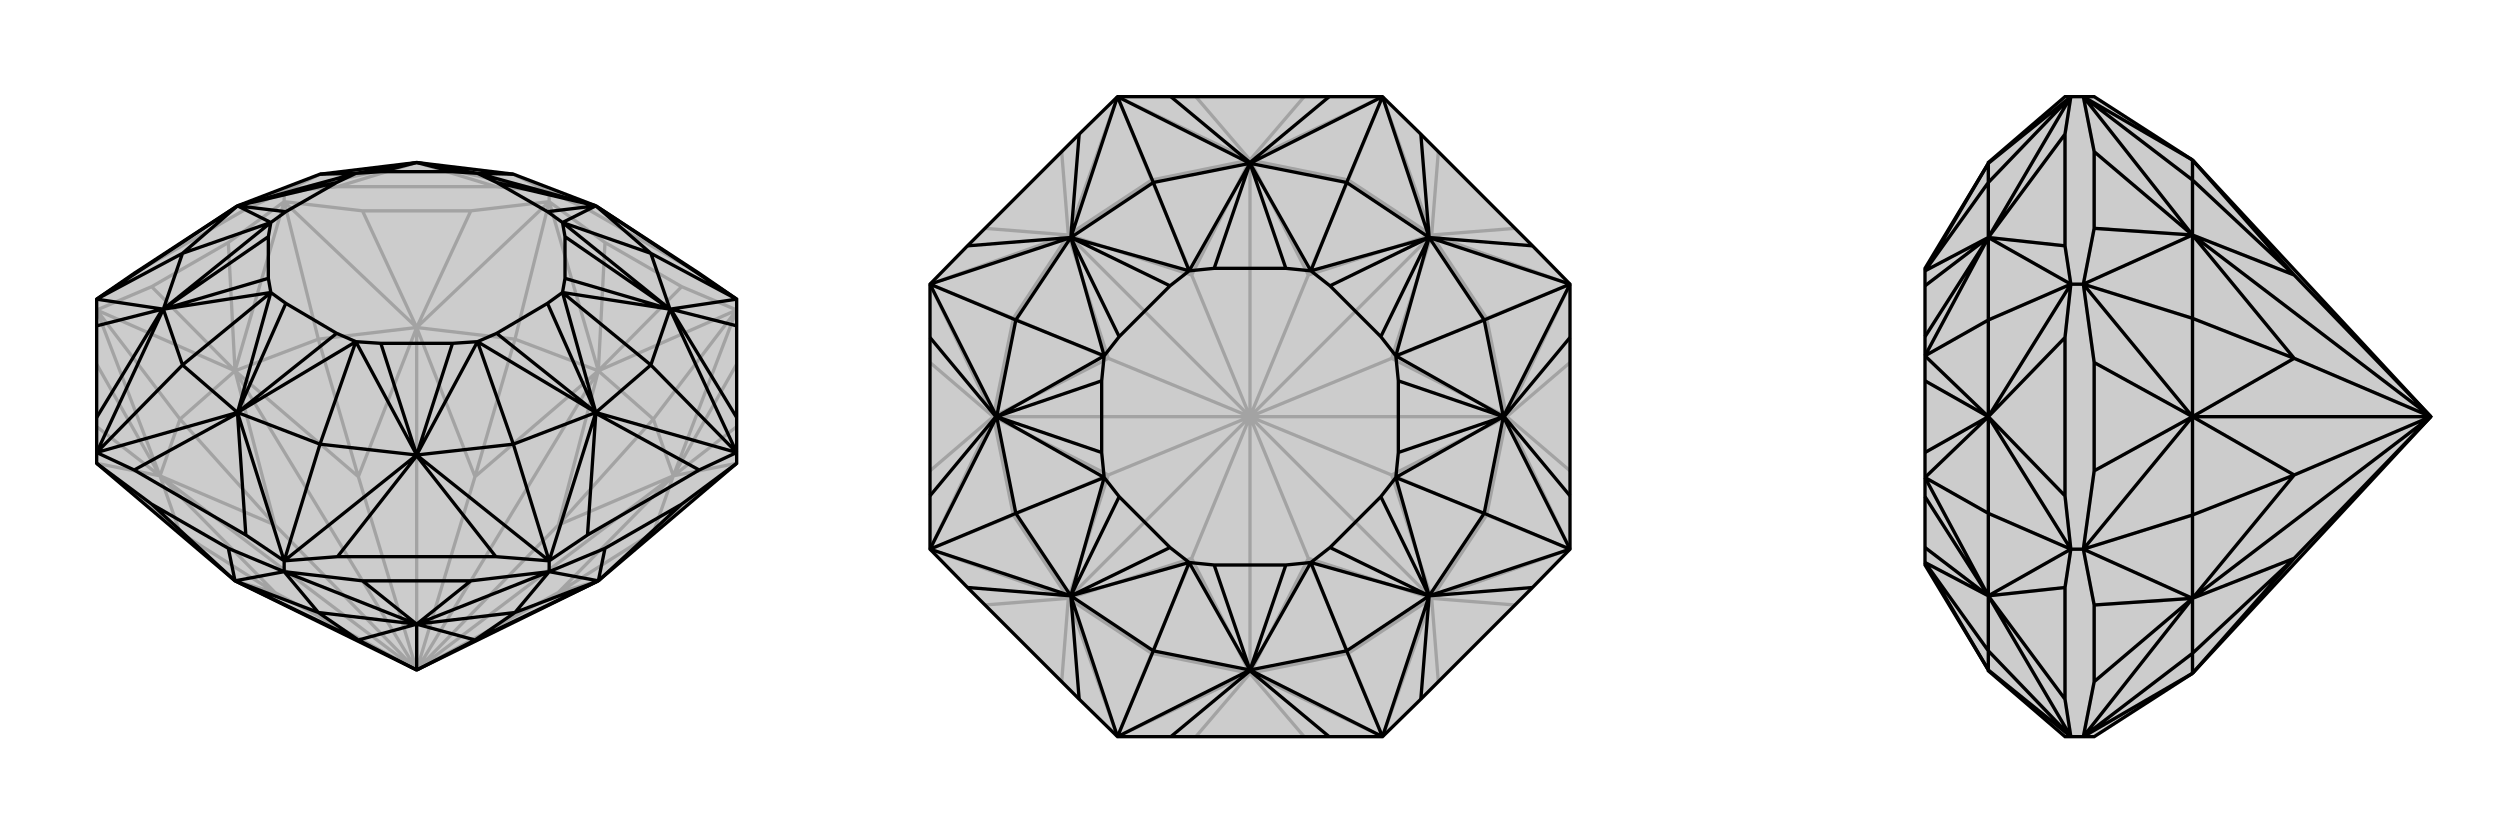 <svg xmlns="http://www.w3.org/2000/svg" viewBox="0 0 3000 1000">
    <g stroke="currentColor" stroke-width="4" fill="none" transform="translate(0 -36)">
        <path fill="currentColor" stroke="none" fill-opacity=".2" d="M282,733L500,840L718,733L884,592L884,579L884,537L884,427L884,395L839,364L715,283L715,283L616,245L500,231L384,245L285,283L285,283L161,364L116,395L116,427L116,537L116,579L116,592z" />
<path stroke-opacity=".2" d="M659,278L659,266M341,278L341,266M884,408L818,380M659,278L726,327M659,278L565,289M341,278L435,289M341,278L274,327M116,408L182,380M116,592L192,607M884,592L808,607M884,408L718,481M884,592L784,675M659,278L500,429M884,408L808,607M884,408L784,539M341,278L282,481M659,278L718,481M659,278L618,443M116,408L192,607M341,278L500,429M341,278L382,443M116,592L216,675M116,408L282,481M116,408L216,539M116,473L192,607M116,548L192,607M884,548L808,607M884,473L808,607M818,380L726,327M818,380L718,481M726,327L718,481M565,289L435,289M565,289L500,429M435,289L500,429M274,327L182,380M274,327L282,481M182,380L282,481M192,607L216,675M808,607L784,675M718,481L784,539M718,733L784,675M784,675L670,747M500,429L618,443M808,607L784,539M784,539L670,666M282,481L382,443M718,481L618,443M618,443L570,608M192,607L216,539M500,429L382,443M382,443L430,608M282,733L216,675M216,675L330,747M282,481L216,539M216,539L330,666M192,607L330,747M808,607L670,747M718,481L670,666M718,733L670,747M670,747L500,840M500,429L570,608M808,607L670,666M808,607L500,840M500,840L670,666M282,481L430,608M718,481L570,608M718,481L500,840M500,840L570,608M192,607L330,666M192,607L500,840M500,429L430,608M500,429L500,840M500,840L430,608M282,733L330,747M330,747L500,840M282,481L330,666M282,481L500,840M500,840L330,666M341,266L295,287M341,266L405,260M659,266L595,260M500,231L500,231M659,266L705,287M341,266L285,283M659,266L500,231M341,266L500,231M341,266L384,245M659,266L715,283M659,266L616,245M161,364L295,287M295,287L285,283M405,260L595,260M405,260L500,231M595,260L500,231M705,287L839,364M705,287L715,283" />
<path d="M282,733L500,840L718,733L884,592L884,579L884,537L884,427L884,395L839,364L715,283L715,283L616,245L500,231L384,245L285,283L285,283L161,364L116,395L116,427L116,537L116,579L116,592z" />
<path d="M341,722L341,709M659,722L659,709M116,592L182,641M341,722L274,694M341,722L435,733M659,722L565,733M659,722L726,694M884,592L818,641M341,722L500,785M659,722L718,733M341,722L282,733M341,722L382,771M659,722L500,785M659,722L618,771M182,641L274,694M182,641L282,733M274,694L282,733M435,733L565,733M435,733L500,785M565,733L500,785M726,694L818,641M726,694L718,733M818,641L718,733M500,785L382,771M718,733L618,771M282,733L382,771M382,771L430,804M500,785L618,771M618,771L570,804M500,785L430,804M718,733L570,804M282,733L430,804M430,804L500,840M500,785L570,804M500,785L500,840M570,804L500,840M341,709L295,678M116,579L161,600M285,531L285,532M196,407L195,407M804,407L805,407M884,579L839,600M659,709L705,678M715,531L715,532M659,709L595,704M341,709L405,704M500,582L500,583M884,579L715,531M659,709L500,582M341,709L285,531M884,395L715,283M116,579L196,407M884,579L804,407M884,579L781,474M116,395L285,283M659,709L715,531M659,709L616,569M341,709L500,582M341,709L384,569M116,579L285,531M116,579L219,474M884,395L804,407M884,395L781,340M116,395L196,407M116,395L219,340M715,531L781,474M500,582L616,569M285,531L384,569M715,283L781,340M196,407L219,474M804,407L781,474M781,474L675,387M285,283L219,340M715,531L616,569M616,569L573,446M384,245L427,244M500,582L384,569M384,569L427,446M616,245L573,244M285,531L219,474M219,474L325,387M804,407L781,340M781,340L675,303M196,407L219,340M219,340L325,303M715,531L675,387M285,283L427,244M500,582L573,446M500,231L573,244M285,531L427,446M715,283L675,303M196,407L325,387M804,407L675,387M285,283L325,303M715,531L573,446M500,231L427,244M500,582L427,446M715,283L573,244M285,531L325,387M804,407L675,303M196,407L325,303M285,283L404,255M285,283L343,290M500,231L543,242M500,231L457,242M715,283L657,290M715,283L596,255M804,407L678,370M804,407L678,320M715,531L657,400M715,531L596,436M500,582L543,448M500,582L457,448M285,531L404,436M285,531L343,400M196,407L322,370M196,407L322,320M884,427L805,407M884,537L805,407M839,600L705,678M839,600L715,532M705,678L715,532M595,704L405,704M595,704L500,583M405,704L500,583M295,678L161,600M295,678L285,532M161,600L285,532M116,537L195,407M116,427L195,407M675,387L657,400M427,244L404,255M573,446L543,448M573,244L543,242M427,446L404,436M675,303L657,290M325,387L322,370M675,387L678,370M325,303L343,290M573,446L596,436M427,244L457,242M427,446L457,448M573,244L596,255M325,387L343,400M675,303L678,320M325,303L322,320M404,255L343,290M543,242L457,242M657,290L596,255M678,370L678,320M657,400L596,436M543,448L457,448M404,436L343,400M322,370L322,320" />
    </g>
    <g stroke="currentColor" stroke-width="4" fill="none" transform="translate(1000 0)">
        <path fill="currentColor" stroke="none" fill-opacity=".2" d="M116,405L116,595L116,659L161,705L295,839L341,884L405,884L595,884L659,884L705,839L839,705L884,659L884,595L884,405L884,341L839,295L705,161L659,116L595,116L405,116L341,116L295,161L161,295L116,341z" />
<path stroke-opacity=".2" d="M659,884L718,718M341,884L282,718M884,659L808,500M659,884L500,808M659,884L618,784M884,341L718,282M884,659L718,718M884,659L784,618M659,116L500,192M884,341L808,500M884,341L784,382M341,116L282,282M659,116L718,282M659,116L618,216M116,341L192,500M341,116L500,192M341,116L382,216M116,659L282,718M116,341L282,282M116,341L216,382M341,884L500,808M341,884L382,784M116,659L192,500M116,659L216,618M182,726L282,718M274,818L282,718M435,884L500,808M565,884L500,808M726,818L718,718M818,726L718,718M884,565L808,500M884,435L808,500M818,274L718,282M726,182L718,282M565,116L500,192M435,116L500,192M274,182L282,282M182,274L282,282M116,435L192,500M116,565L192,500M718,718L618,784M282,718L382,784M808,500L784,618M500,808L618,784M618,784L570,670M718,282L784,382M718,718L784,618M784,618L670,570M500,192L618,216M808,500L784,382M784,382L670,430M282,282L382,216M718,282L618,216M618,216L570,330M192,500L216,382M500,192L382,216M382,216L430,330M282,718L216,618M282,282L216,382M216,382L330,430M500,808L382,784M382,784L430,670M192,500L216,618M216,618L330,570M718,718L570,670M282,718L430,670M808,500L670,570M500,808L570,670M570,670L500,500M718,282L670,430M718,718L670,570M718,718L500,500M670,570L500,500M500,192L570,330M808,500L670,430M808,500L500,500M670,430L500,500M282,282L430,330M718,282L570,330M718,282L500,500M500,500L570,330M192,500L330,430M500,192L430,330M500,192L500,500M500,500L430,330M282,718L330,570M282,718L500,500M282,282L330,430M282,282L500,500M500,500L330,430M500,808L430,670M430,670L500,500M500,808L500,500M192,500L330,570M192,500L500,500M500,500L330,570" />
<path d="M116,405L116,595L116,659L161,705L295,839L341,884L405,884L595,884L659,884L705,839L839,705L884,659L884,595L884,405L884,341L839,295L705,161L659,116L595,116L405,116L341,116L295,161L161,295L116,341z" />
<path d="M500,804L500,805M285,715L285,715M196,500L195,500M285,285L285,285M500,196L500,195M715,285L715,285M804,500L805,500M715,715L715,715M884,341L804,500M116,341L196,500M884,659L715,715M341,116L285,285M659,884L500,804M659,116L500,196M341,884L285,715M884,341L715,285M884,341L781,384M116,659L196,500M884,659L804,500M884,659L781,616M116,341L285,285M116,341L219,384M659,884L715,715M659,884L616,781M341,116L500,196M341,116L384,219M341,884L500,804M341,884L384,781M659,116L715,285M659,116L616,219M116,659L285,715M116,659L219,616M804,500L781,384M196,500L219,384M715,715L781,616M285,285L384,219M500,804L616,781M500,196L616,219M285,715L384,781M715,285L781,384M781,384L675,427M196,500L219,616M804,500L781,616M781,616L675,573M285,285L219,384M219,384L325,427M715,715L616,781M616,781L573,675M384,219L500,196M384,219L427,325M500,804L384,781M384,781L427,675M715,285L616,219M616,219L573,325M285,715L219,616M219,616L325,573M804,500L675,427M196,500L325,427M715,715L675,573M285,285L427,325M500,804L573,675M500,196L573,325M285,715L427,675M715,285L675,427M196,500L325,573M804,500L675,573M285,285L325,427M715,715L573,675M500,196L427,325M500,804L427,675M715,285L573,325M285,715L325,573M196,500L322,457M196,500L322,543M285,285L404,343M285,285L343,404M500,196L543,322M500,196L457,322M715,285L657,404M715,285L596,343M804,500L678,457M804,500L678,543M715,715L657,596M715,715L596,657M500,804L543,678M500,804L457,678M285,715L404,657M285,715L343,596M116,595L195,500M116,405L195,500M161,295L285,285M295,161L285,285M405,116L500,195M595,116L500,195M705,161L715,285M839,295L715,285M884,405L805,500M884,595L805,500M839,705L715,715M705,839L715,715M595,884L500,805M405,884L500,805M295,839L285,715M161,705L285,715M675,427L678,457M325,427L322,457M675,573L657,596M427,325L404,343M573,675L543,678M573,325L543,322M427,675L404,657M675,427L657,404M325,573L322,543M675,573L678,543M325,427L343,404M573,675L596,657M427,325L457,322M427,675L457,678M573,325L596,343M325,573L343,596M322,457L322,543M404,343L343,404M543,322L457,322M657,404L596,343M678,457L678,543M657,596L596,657M543,678L457,678M404,657L343,596" />
    </g>
    <g stroke="currentColor" stroke-width="4" fill="none" transform="translate(2000 0)">
        <path fill="currentColor" stroke="none" fill-opacity=".2" d="M513,884L631,808L917,500L631,192L513,116L500,116L485,116L478,116L386,195L386,196L310,322L310,325L310,343L310,404L310,427L310,457L310,543L310,573L310,596L310,657L310,675L310,678L386,804L386,805L478,884L485,884L500,884z" />
<path stroke-opacity=".2" d="M500,341L485,341M500,659L485,659M500,116L513,182M500,341L513,274M500,341L513,435M500,659L513,565M500,659L513,726M500,884L513,818M500,884L631,718M500,116L631,282M500,341L631,500M500,116L631,192M500,116L631,216M500,659L631,718M500,341L631,282M500,341L631,382M500,884L631,808M500,884L631,784M500,659L631,500M500,659L631,618M513,726L513,818M513,726L631,718M513,818L631,718M513,182L513,274M513,182L631,282M513,274L631,282M513,435L513,565M513,435L631,500M513,565L631,500M631,718L631,784M631,282L631,216M631,500L631,382M631,192L631,216M631,216L753,330M631,718L631,618M631,282L631,382M631,382L753,430M631,808L631,784M631,784L753,670M631,500L631,618M631,618L753,570M631,718L753,670M631,282L753,330M631,500L753,430M631,192L753,330M917,500L753,330M631,718L753,570M631,718L917,500M631,282L753,430M631,282L917,500M917,500L753,430M631,808L753,670M753,670L917,500M631,500L753,570M631,500L917,500M917,500L753,570M485,884L478,839M485,659L478,705M386,715L386,715M485,659L478,595M485,341L478,405M386,500L386,500M485,341L478,295M485,116L478,161M386,285L386,285M485,341L386,500M485,116L386,285M485,884L386,715M485,659L386,500M485,341L386,285M485,341L386,384M485,116L386,196M485,116L386,219M485,884L386,804M485,884L386,781M485,659L386,715M485,659L386,616M386,500L386,384M386,285L386,219M386,715L386,781M386,500L386,616M386,285L386,384M386,384L310,427M386,219L386,196M386,219L310,325M386,804L386,781M386,781L310,675M386,715L386,616M386,616L310,573M386,500L310,427M386,285L310,325M386,715L310,675M386,500L310,573M386,285L310,427M386,196L310,325M386,804L310,675M386,715L310,573M386,500L310,457M386,500L310,543M386,285L310,343M386,285L310,404M386,715L310,657M386,715L310,596M478,595L478,405M478,595L386,500M478,405L386,500M478,295L478,161M478,295L386,285M478,161L386,285M478,839L478,705M478,839L386,715M478,705L386,715" />
<path d="M513,884L631,808L917,500L631,192L513,116L500,116L485,116L478,116L386,195L386,196L310,322L310,325L310,343L310,404L310,427L310,457L310,543L310,573L310,596L310,657L310,675L310,678L386,804L386,805L478,884L485,884L500,884z" />
<path d="M500,659L485,659M500,341L485,341M500,884L513,818M500,659L513,726M500,659L513,565M500,341L513,435M500,341L513,274M500,116L513,182M500,884L631,718M500,659L631,500M500,884L631,808M500,884L631,784M500,341L631,282M500,659L631,718M500,659L631,618M500,116L631,192M500,341L631,500M500,341L631,382M500,116L631,282M500,116L631,216M513,818L513,726M513,818L631,718M513,726L631,718M513,565L513,435M513,565L631,500M513,435L631,500M513,274L513,182M513,274L631,282M513,182L631,282M631,718L631,784M631,500L631,618M631,808L631,784M631,784L753,670M631,282L631,382M631,718L631,618M631,618L753,570M631,192L631,216M631,500L631,382M631,382L753,430M631,282L631,216M631,216L753,330M631,718L753,670M631,500L753,570M631,808L753,670M753,670L917,500M631,282L753,430M631,718L753,570M631,718L917,500M753,570L917,500M631,192L753,330M631,500L753,430M631,500L917,500M753,430L917,500M631,282L753,330M631,282L917,500M917,500L753,330M485,116L478,161M485,341L478,295M386,285L386,285M485,341L478,405M485,659L478,595M386,500L386,500M485,659L478,705M485,884L478,839M386,715L386,715M485,341L386,500M485,659L386,715M485,884L386,804M485,116L386,196M485,341L386,285M485,341L386,384M485,659L386,500M485,659L386,616M485,884L386,715M485,884L386,781M485,116L386,285M485,116L386,219M386,500L386,384M386,715L386,616M386,804L386,781M386,196L386,219M386,285L386,384M386,384L310,427M386,500L386,616M386,616L310,573M386,715L386,781M386,781L310,675M386,285L386,219M386,219L310,325M386,500L310,427M386,715L310,573M386,804L310,675M386,196L310,325M386,285L310,427M386,500L310,573M386,715L310,675M386,285L310,325M386,285L310,404M386,285L310,343M386,500L310,457M386,500L310,543M386,715L310,596M386,715L310,657M478,161L478,295M478,161L386,285M478,295L386,285M478,405L478,595M478,405L386,500M478,595L386,500M478,705L478,839M478,705L386,715M478,839L386,715" />
    </g>
</svg>